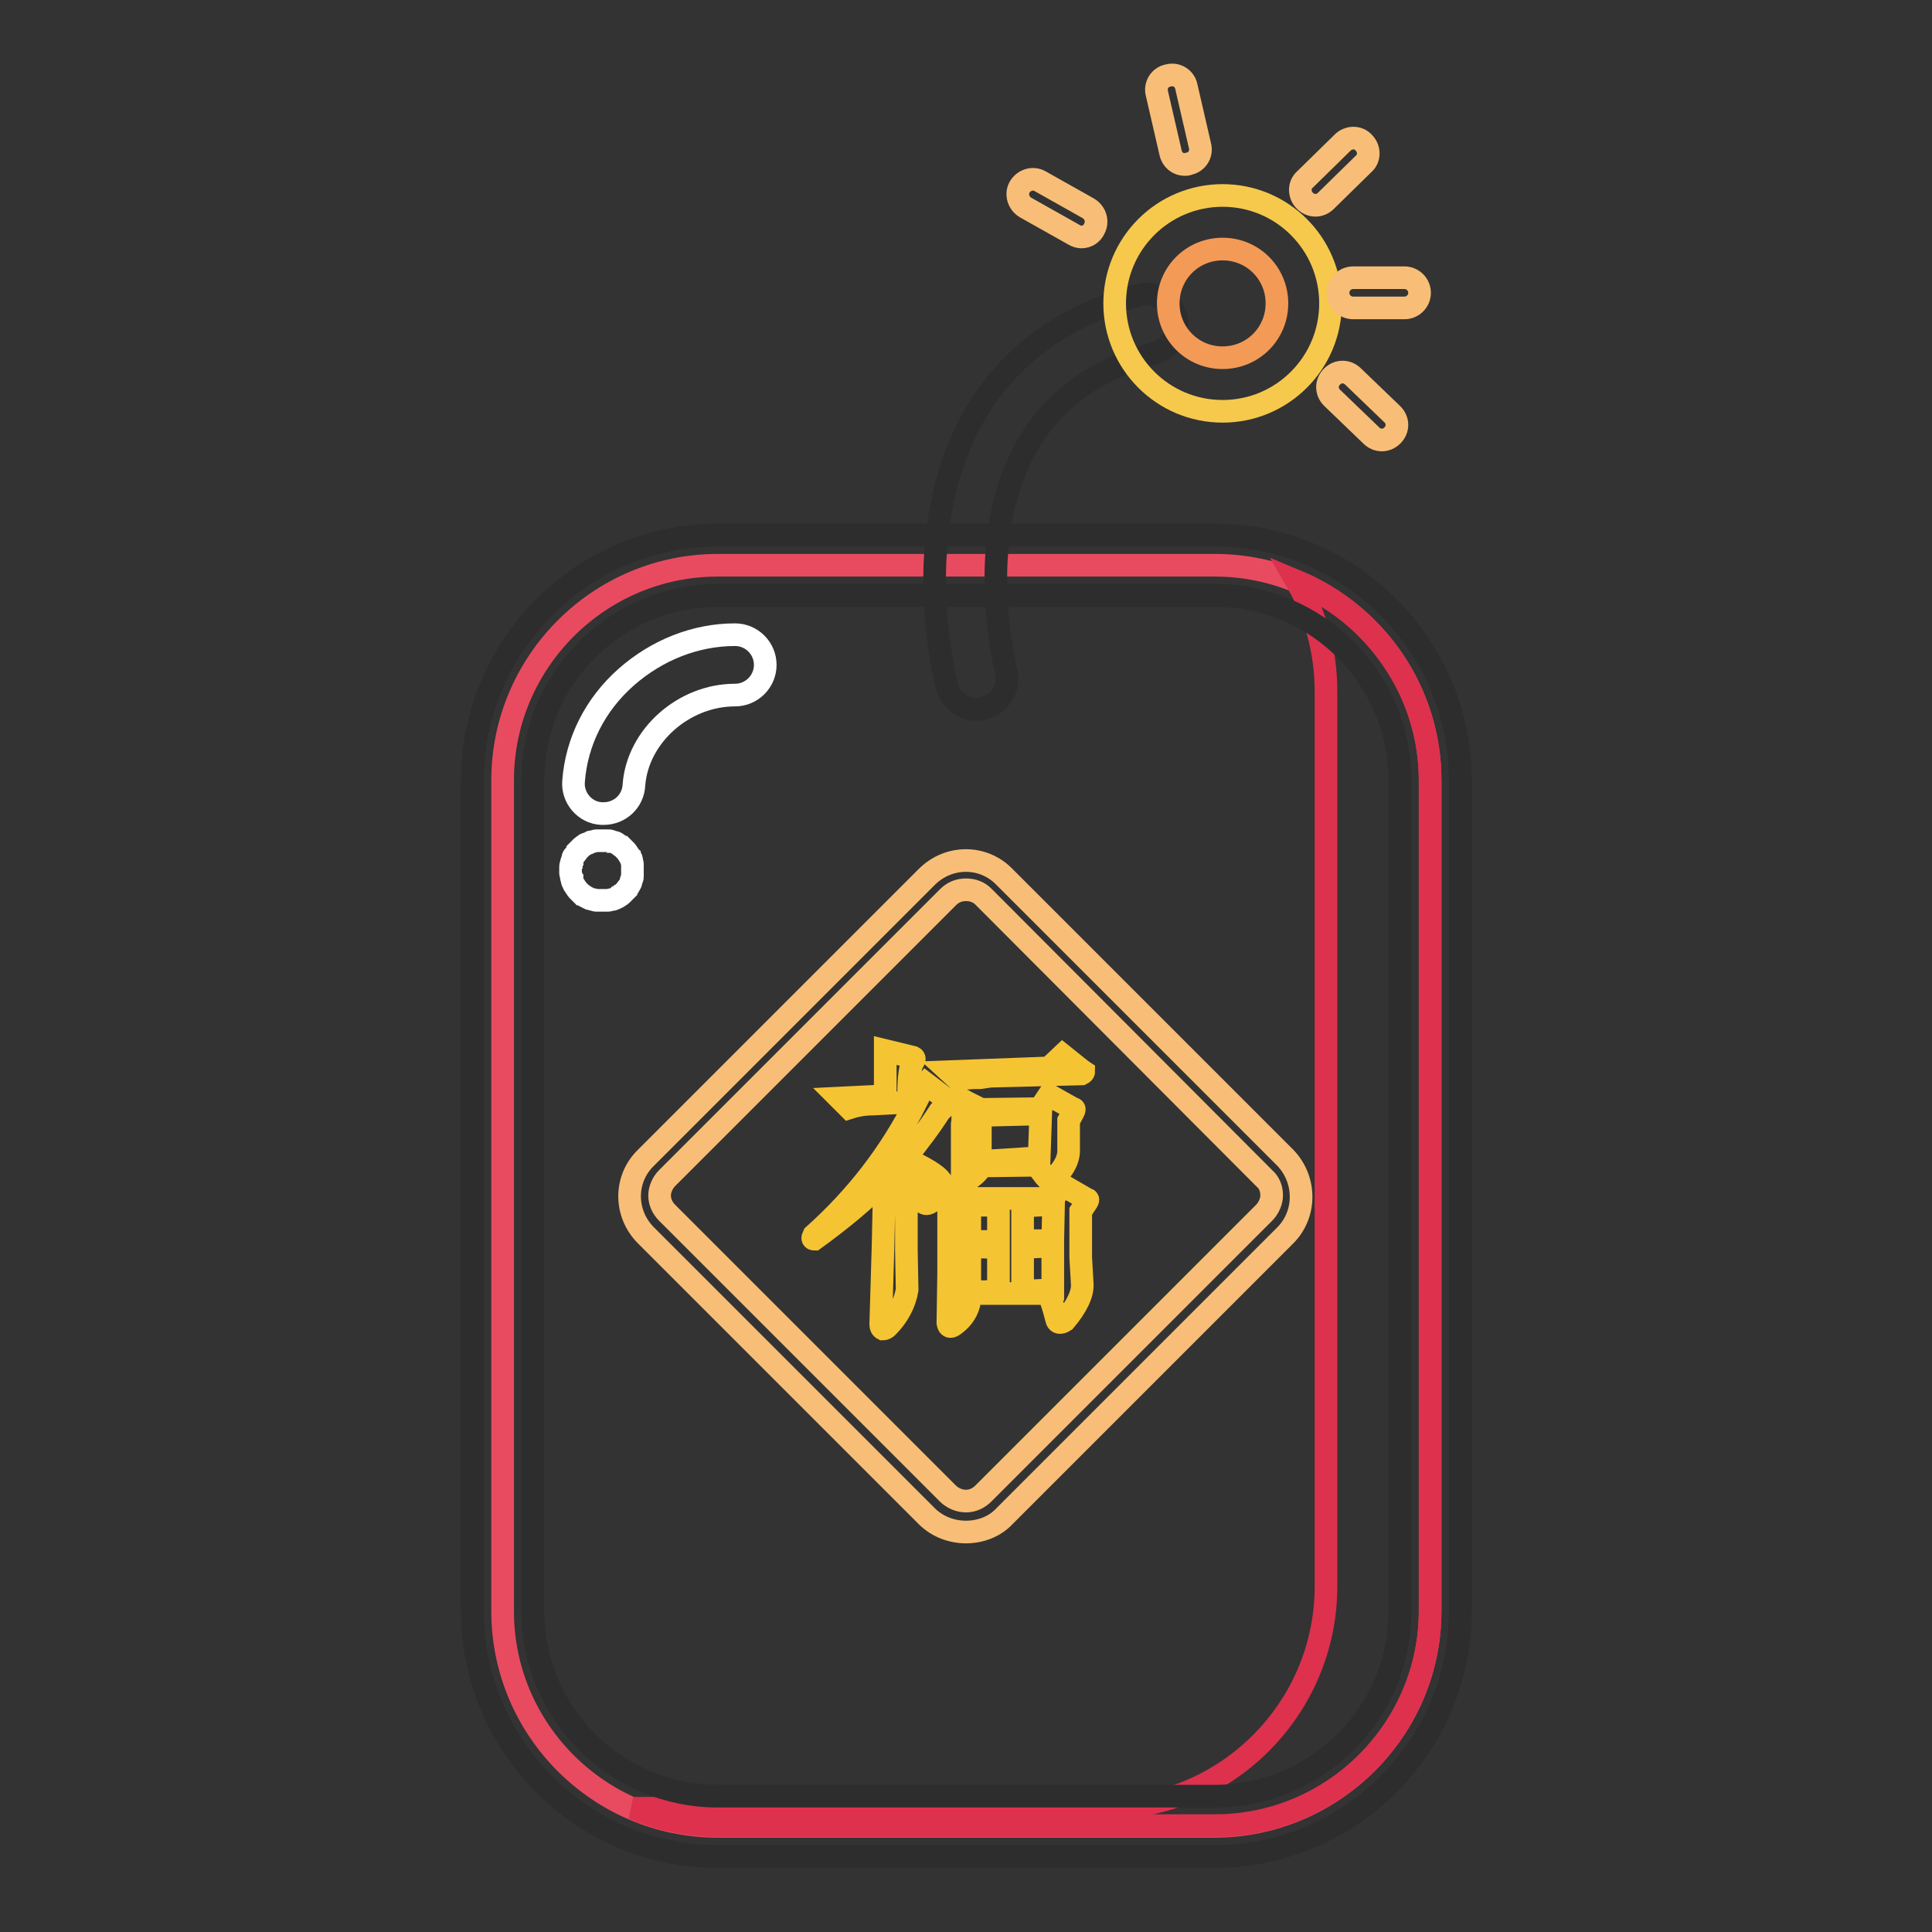 <?xml version="1.0" encoding="utf-8"?>
<!-- Svg Vector Icons : http://www.onlinewebfonts.com/icon -->
<!DOCTYPE svg PUBLIC "-//W3C//DTD SVG 1.1//EN" "http://www.w3.org/Graphics/SVG/1.1/DTD/svg11.dtd">
<svg version="1.1" xmlns="http://www.w3.org/2000/svg" xmlns:xlink="http://www.w3.org/1999/xlink" x="0px" y="0px" viewBox="0 0 256 256" enable-background="new 0 0 256 256" xml:space="preserve">
<rect x="0" y="0" width="256" height="256" fill="#333333" stroke="none"/>
<g> <path stroke-width="3" fill-opacity="0" stroke="#e84b60"  d="M160.9,242H95.1c-15.7,0-28.5-12.8-28.5-28.5V103.4c0-15.7,12.8-28.5,28.5-28.5h65.9 c15.7,0,28.5,12.8,28.5,28.5v110.1C189.5,229.2,176.6,242,160.9,242z"/> <path stroke-width="3" fill-opacity="0" stroke="#2d2d2d"  d="M160.9,246H95.1c-17.9,0-32.5-14.6-32.5-32.5V103.4c0-17.9,14.6-32.5,32.5-32.5h65.9 c17.9,0,32.5,14.6,32.5,32.5v110.1C193.5,231.4,178.9,246,160.9,246z M95.1,78.9c-13.5,0-24.5,11-24.5,24.5v110.1 c0,13.5,11,24.5,24.5,24.5h65.9c13.5,0,24.5-11,24.5-24.5V103.4c0-13.5-11-24.5-24.5-24.5H95.1z"/> <path stroke-width="3" fill-opacity="0" stroke="#dd314e"  d="M171.8,77c2.5,4.3,3.9,9.3,3.9,14.6v118.6c0,16.2-13.2,29.4-29.4,29.4H83.9c3.5,1.5,7.2,2.3,11.2,2.3h65.9 c15.7,0,28.5-12.8,28.5-28.5V103.4C189.5,91.6,182.1,81.3,171.8,77z"/> <path stroke-width="3" fill-opacity="0" stroke="#2d2d2d"  d="M129.4,94c-1.8,0-3.4-1.2-3.9-3c-0.1-0.4-2.8-10.5-1.1-21.8c2.3-15.7,11.4-26,26.5-30.1 c2.1-0.6,4.3,0.7,4.9,2.8c0.6,2.1-0.7,4.3-2.8,4.9c-11.9,3.2-18.8,11.1-20.6,23.5c-1.4,9.7,0.9,18.5,0.9,18.6 c0.6,2.1-0.7,4.3-2.8,4.9C130.1,93.9,129.8,94,129.4,94L129.4,94z"/> <path stroke-width="3" fill-opacity="0" stroke="#f6c94d"  d="M147.7,40.2c0,7.9,6.4,14.3,14.3,14.3c7.9,0,14.3-6.4,14.3-14.3c0-7.9-6.4-14.3-14.3-14.3 C154.1,25.9,147.7,32.3,147.7,40.2z"/> <path stroke-width="3" fill-opacity="0" stroke="#ffffff"  d="M79.8,119.3c-0.1,0-0.3,0-0.4,0c-0.1,0-0.3,0-0.4,0c-0.1,0-0.3-0.1-0.4-0.1c-0.1,0-0.3-0.1-0.4-0.1 c-0.1,0-0.2-0.1-0.4-0.2c-0.1,0-0.2-0.1-0.4-0.2c-0.1-0.1-0.2-0.2-0.3-0.2c-0.1-0.1-0.2-0.2-0.3-0.3c-0.1-0.1-0.2-0.2-0.3-0.3 c-0.1-0.1-0.1-0.2-0.2-0.3c-0.1-0.1-0.1-0.2-0.2-0.3c-0.1-0.1-0.1-0.2-0.2-0.4c-0.1-0.1-0.1-0.3-0.1-0.4c-0.1-0.1-0.1-0.3-0.1-0.4 c0-0.1-0.1-0.3-0.1-0.4c0-0.1,0-0.3,0-0.4s0-0.3,0-0.4c0-0.1,0-0.3,0.1-0.4c0-0.1,0-0.3,0.1-0.4c0-0.1,0.1-0.3,0.1-0.4 c0-0.1,0.1-0.3,0.2-0.3c0.1-0.1,0.1-0.2,0.2-0.3c0.1-0.1,0.2-0.2,0.2-0.3c0.1-0.1,0.2-0.2,0.3-0.3c0.1-0.1,0.2-0.2,0.3-0.3 c0.1-0.1,0.2-0.1,0.3-0.2c0.1-0.1,0.2-0.2,0.4-0.2c0.1,0,0.2-0.1,0.4-0.2c0.1,0,0.3-0.1,0.4-0.1c0.1,0,0.3-0.1,0.4-0.1 c0.1,0,0.3,0,0.4,0c0.3,0,0.5,0,0.8,0c0.1,0,0.3,0,0.4,0c0.1,0,0.3,0,0.4,0.1c0.1,0,0.3,0.1,0.4,0.1s0.3,0.1,0.4,0.2 c0.1,0.1,0.2,0.1,0.3,0.2s0.2,0.2,0.3,0.2c0.1,0.1,0.2,0.2,0.3,0.3c0.1,0.1,0.2,0.2,0.3,0.3c0.1,0.1,0.1,0.2,0.2,0.3 c0.1,0.1,0.1,0.2,0.2,0.3c0,0.1,0.1,0.2,0.2,0.3c0.1,0.1,0.1,0.3,0.1,0.4s0.1,0.2,0.1,0.4c0,0.1,0,0.3,0,0.4c0,0.1,0,0.3,0,0.4 s0,0.3,0,0.4c0,0.1,0,0.3,0,0.4c0,0.1,0,0.3-0.1,0.4s-0.1,0.3-0.1,0.4s-0.1,0.2-0.2,0.4s-0.1,0.2-0.2,0.3c-0.1,0.1-0.2,0.2-0.2,0.3 c-0.1,0.1-0.2,0.2-0.3,0.3c-0.1,0.1-0.2,0.2-0.3,0.3c-0.1,0.1-0.2,0.2-0.3,0.2c-0.1,0.1-0.2,0.2-0.3,0.2c-0.1,0.1-0.2,0.1-0.4,0.2 s-0.3,0.1-0.4,0.1c-0.1,0-0.3,0.1-0.4,0.1c-0.1,0-0.3,0-0.4,0C80.1,119.3,80,119.3,79.8,119.3z"/> <path stroke-width="3" fill-opacity="0" stroke="#f39a57"  d="M154.8,40.2c0,4,3.2,7.2,7.2,7.2c4,0,7.2-3.2,7.2-7.2c0,0,0,0,0,0c0-4-3.2-7.2-7.2-7.2 S154.8,36.2,154.8,40.2C154.8,40.2,154.8,40.2,154.8,40.2z"/> <path stroke-width="3" fill-opacity="0" stroke="#f8be77"  d="M157,21.8c-0.9,0-1.7-0.6-1.9-1.6l-1.8-7.8c-0.3-1.1,0.4-2.2,1.5-2.4c1.1-0.3,2.2,0.4,2.4,1.5l1.8,7.8 c0.3,1.1-0.4,2.2-1.5,2.4C157.3,21.8,157.2,21.8,157,21.8z M143.3,31.4c-0.3,0-0.7-0.1-1-0.3l-6.4-3.6c-1-0.6-1.3-1.8-0.8-2.7 c0.6-1,1.8-1.3,2.7-0.8l6.4,3.6c1,0.6,1.3,1.8,0.8,2.7C144.7,31,144,31.4,143.3,31.4L143.3,31.4z M174.3,27.2c-0.5,0-1-0.2-1.4-0.6 c-0.8-0.8-0.8-2.1,0-2.8l5-4.9c0.8-0.8,2.1-0.8,2.8,0c0.8,0.8,0.8,2.1,0,2.8l-5,4.9C175.3,27,174.8,27.2,174.3,27.2z M186.1,40.8 h-6.8c-1.1,0-2-0.9-2-2s0.9-2,2-2h6.8c1.1,0,2,0.9,2,2S187.2,40.8,186.1,40.8z M183.1,58.3c-0.5,0-1-0.2-1.4-0.6l-5.2-5 c-0.8-0.8-0.8-2,0-2.8s2-0.8,2.8,0l5.2,5c0.8,0.8,0.8,2,0,2.8C184.1,58.1,183.6,58.3,183.1,58.3z M128,203c-1.9,0-3.8-0.7-5.2-2.1 l-37.2-37.2c-2.9-2.9-2.9-7.5,0-10.3l37.2-37.2c2.9-2.9,7.5-2.9,10.3,0l37.2,37.2c2.8,2.9,2.8,7.5,0,10.3l-37.2,37.2 C131.8,202.3,129.9,203,128,203z M128,117.9c-0.9,0-1.7,0.3-2.4,1l-37.2,37.2c-0.6,0.6-1,1.5-1,2.3c0,0.9,0.4,1.7,1,2.3l37.2,37.2 c0.6,0.6,1.5,1,2.4,1c0.9,0,1.7-0.4,2.3-1l37.2-37.2c0.6-0.6,1-1.5,1-2.3c0-0.9-0.3-1.7-1-2.3l-37.2-37.3 C129.7,118.2,128.9,117.9,128,117.9z"/> <path stroke-width="3" fill-opacity="0" stroke="#ffffff"  d="M80,107.8h-0.3c-2.2-0.1-3.9-2.1-3.7-4.3c0.4-5.2,2.8-10.1,7-13.8c4.1-3.6,9.2-5.6,14.4-5.6 c2.2,0,4,1.8,4,4c0,2.2-1.8,4-4,4c-6.8,0-12.9,5.4-13.4,11.9C83.9,106.2,82.1,107.8,80,107.8z"/> <path stroke-width="3" fill-opacity="0" stroke="#f5c432"  d="M111.2,145.5l6.1-0.3v-6l3.7,0.9c0.2,0.1,0.2,0.3,0,0.6c-0.4,0.6-0.6,2.1-0.6,4.3h1.1l1.2-1.4l2.9,2.2 c0.2,0.1,0.2,0.3,0,0.4l-1.1,1.1c-1.4,2.2-2.9,4.1-4.4,6v0.3c0.1,0.1,0.3,0.2,0.6,0.3c2.6,1.2,3.9,2.2,4.1,2.8c0,1-0.5,1.9-1.5,2.6 c-0.6,0.4-1,0.2-1.2-0.5c-0.3-1.8-1-3.3-2-4.4v11.3l0.1,5.2c-0.3,1.8-1.2,3.5-2.6,4.9c-0.2,0.2-0.4,0.3-0.6,0.3 c-0.2-0.1-0.3-0.3-0.3-0.6l0.3-10.1l0.2-9c-2.6,2.6-5.7,5.2-9.3,7.8c-0.2,0-0.3-0.1-0.1-0.5c5.6-5,10.2-10.9,13.6-17.7l-5.8,0.3 c-1.1,0-2.2,0.2-3.1,0.5L111.2,145.5L111.2,145.5z M139.5,158.8l1.4-1.7l3.1,1.8c0.2,0,0.2,0.1,0,0.4l-0.8,1.2v6.1l0.2,3.5 c0.1,1.3-0.7,3-2.3,4.9c-0.6,0.4-1,0.3-1.1-0.2c-0.4-1.6-0.8-2.8-1.1-3.4h-10.4v0.9c-0.2,1.3-0.9,2.4-2,3.2 c-0.5,0.4-0.8,0.4-0.9-0.2l0.1-6.7v-11c0-0.3,0.1-0.4,0.3-0.3l2.6,1.5L139.5,158.8z M131.4,142.6c-0.3,0-0.8,0.1-1.5,0.2 c-1.5,0-2.5,0.1-2.9,0.3l-1.2-1.1l13.2-0.5l1.8-1.7l2.5,2l0.3,0.2c0,0.1-0.1,0.2-0.3,0.3L131.4,142.6L131.4,142.6z M130,154.5 c-0.2,0.6-0.8,1.2-1.7,1.8c-0.4,0.3-0.7,0.3-0.8-0.1V149c0.1-0.5,0.1-1.3,0-2.3v-0.6c0-0.3,0.1-0.4,0.3-0.2l2.2,1.1l7.8-0.1 l1.2-1.8l3.2,1.8c0.2,0,0.2,0.1,0,0.5l-0.6,1.1v4c0,1.1-0.6,2.3-1.8,3.5c-0.5,0.4-0.9,0.4-1.1,0.1c-0.1-0.1-0.3-0.3-0.5-0.6 c-0.3-0.4-0.6-0.8-0.9-1.1L130,154.5L130,154.5z M128.5,159.7v4.8h3.8v-4.8H128.5z M128.5,165.2v6l3.8-0.1v-5.8L128.5,165.2 L128.5,165.2z M137.9,147.6l-8,0.2v6.1l7.8-0.5L137.9,147.6z M139.6,159.6l-4.1,0.2v4.6h4L139.6,159.6L139.6,159.6z M135.5,171.1 l4-0.2v-5.8l-4,0.2V171.1L135.5,171.1z"/> <path stroke-width="3" fill-opacity="0" stroke="#2d2d2d"  d="M160.9,246H95.1c-17.9,0-32.5-14.6-32.5-32.5V103.4c0-17.9,14.6-32.5,32.5-32.5h65.9 c17.9,0,32.5,14.6,32.5,32.5v110.1C193.5,231.4,178.9,246,160.9,246z M95.1,78.9c-13.5,0-24.5,11-24.5,24.5v110.1 c0,13.5,11,24.5,24.5,24.5h65.9c13.5,0,24.5-11,24.5-24.5V103.4c0-13.5-11-24.5-24.5-24.5H95.1z"/></g>
</svg>